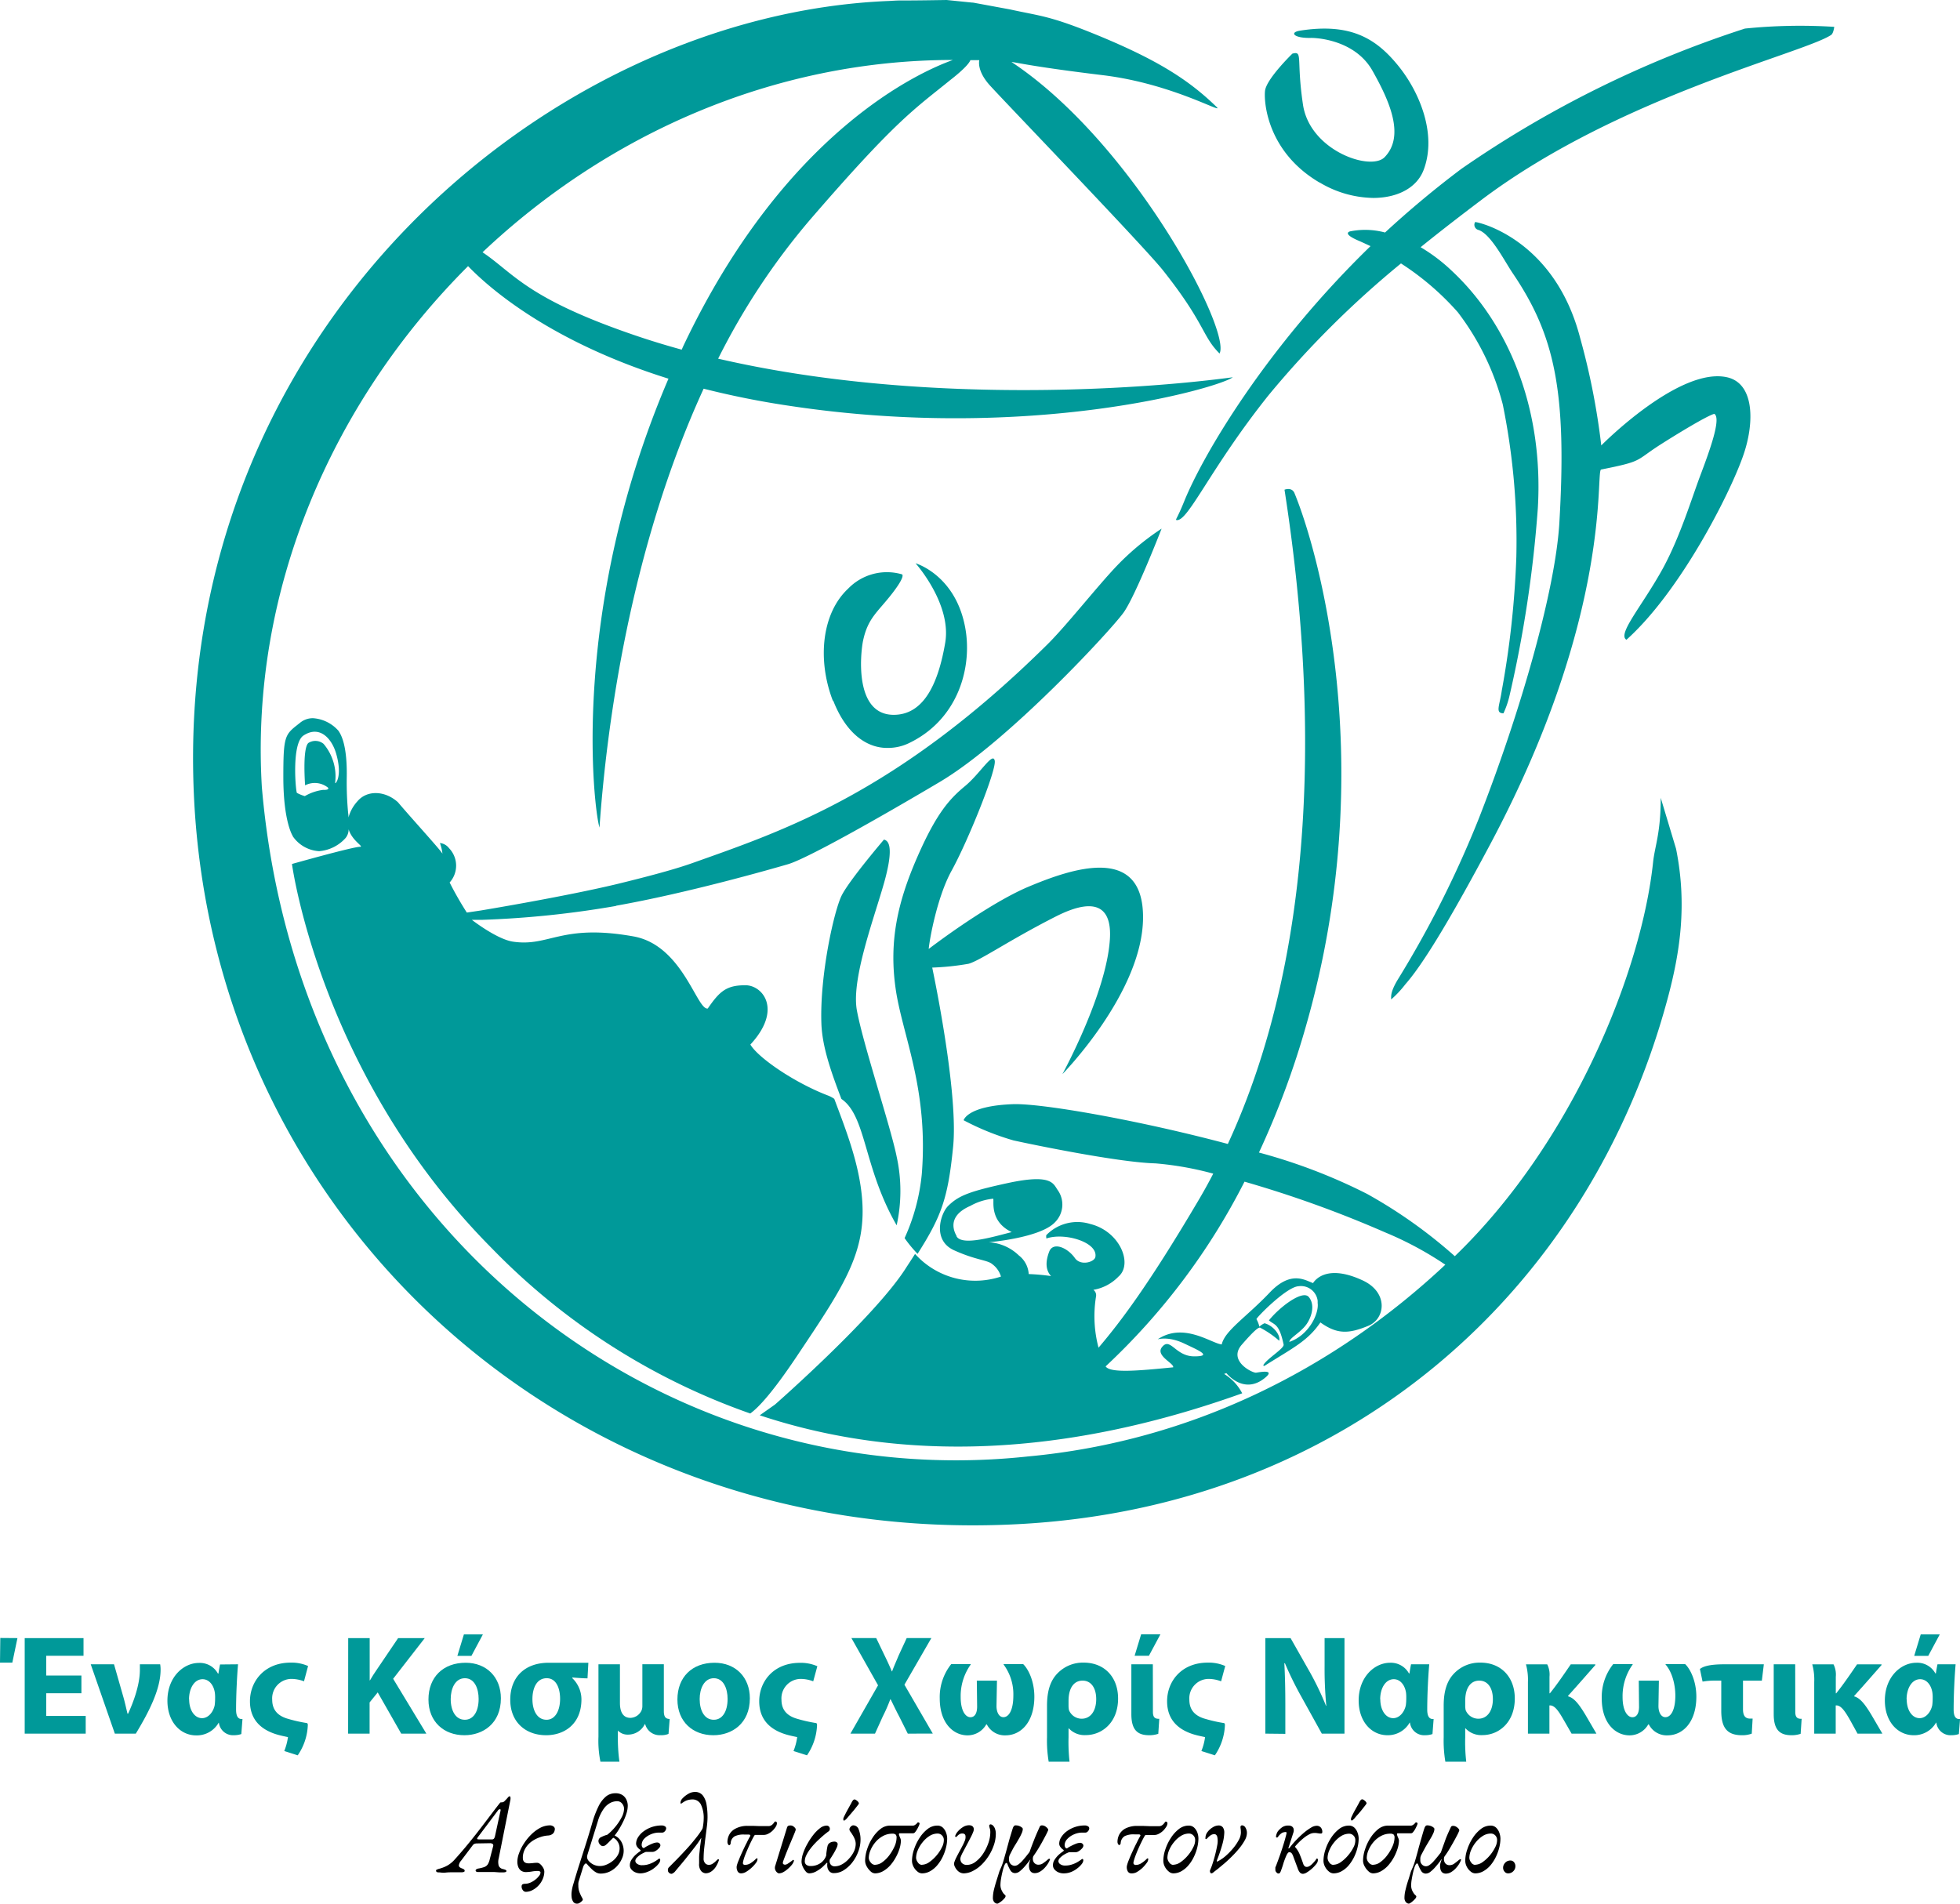 <svg xmlns="http://www.w3.org/2000/svg" viewBox="0 0 456.22 443.18"><defs><style>.cls-1{fill:#099;}</style></defs><title>drug-free-world-logo-color-stack_el</title><g id="OUTLINE"><path class="cls-1" d="M23.11,381.29,21.92,387H19.05l.07-5.74ZM38,394.13H29.81v5.28H39v4.12H24.8V381.29H38.49v4.12H29.81V390H38Z" transform="translate(-19.05 0.07)"/><path class="cls-1" d="M45.59,387.39l2.14,7.49c.4,1.36.66,2.65,1,4h.14c1.28-2.77,2.74-6.77,2.74-10.2,0-.46,0-.83,0-1.29h4.72a7.07,7.07,0,0,1,.1,1.26c0,4.58-2.77,9.93-5.77,14.88H45.78l-5.61-16.14Z" transform="translate(-19.05 0.07)"/><path class="cls-1" d="M74.46,387.39c-.23,2.54-.46,7.1-.46,10.53,0,1.82.63,2.28,1.49,2.21l-.27,3.5a5.41,5.41,0,0,1-1.75.27A3.32,3.32,0,0,1,70,401h-.06a5.85,5.85,0,0,1-5.22,2.94c-3.69,0-6.7-3.14-6.7-8.09,0-5.45,3.7-8.78,7.33-8.78a4.78,4.78,0,0,1,4.42,2.47h.13c.1-.75.24-1.48.37-2.11Zm-11.38,8.19c0,2.47,1.25,4.35,3,4.35,1.45,0,2.61-1.41,2.94-3a12.15,12.15,0,0,0,.1-1.62,8,8,0,0,0-.07-1.35c-.29-1.85-1.42-3.1-2.84-3.1-1.94,0-3.16,2.14-3.16,4.68Z" transform="translate(-19.05 0.07)"/><path class="cls-1" d="M89.81,391.35a8.46,8.46,0,0,0-2.87-.56,4.52,4.52,0,0,0-4.53,4.85c0,2.38,1.32,3.7,3.4,4.36a34.07,34.07,0,0,0,4.59,1.06c.2,0,.3.19.3.46a13.32,13.32,0,0,1-2.35,7.06l-3.13-1a14,14,0,0,0,.86-3.24c-.73-.16-1.62-.33-2.51-.59-3.4-1-6.34-3.17-6.34-7.76S80.57,387,86.7,387a9.51,9.51,0,0,1,4.06.79Z" transform="translate(-19.05 0.07)"/><path class="cls-1" d="M100.1,381.29h5v9.83h.07c.5-.86,1-1.65,1.55-2.44l5-7.39h6.2l-7.36,9.47,7.73,12.77h-5.85l-5.47-9.6-1.89,2.34v7.26h-5Z" transform="translate(-19.05 0.07)"/><path class="cls-1" d="M127.13,403.9c-4.72,0-8.35-3.11-8.35-8.32s3.43-8.55,8.65-8.55c4.91,0,8.21,3.4,8.21,8.28,0,5.88-4.19,8.59-8.48,8.59Zm.13-3.6c2,0,3.2-1.95,3.2-4.85,0-2.38-.92-4.82-3.2-4.82s-3.3,2.44-3.3,4.85c0,2.74,1.16,4.82,3.27,4.82Zm4.19-19.87-2.67,5h-3.27l1.52-5Z" transform="translate(-19.05 0.07)"/><path class="cls-1" d="M152.28,390.63a6.89,6.89,0,0,1,2.11,4.91c0,5.78-4,8.36-8.22,8.36-4.72,0-8.35-3-8.35-8.26s3.4-8.61,8.94-8.61H156l-.2,3.63c-.83,0-1.91-.07-3.53-.2Zm-6,9.67c1.92,0,3.14-2,3.14-4.89,0-2.37-.86-4.78-3.11-4.78-2.41,0-3.33,2.44-3.33,4.85,0,2.74,1.16,4.82,3.27,4.82Z" transform="translate(-19.05 0.07)"/><path class="cls-1" d="M169.14,401.32a4.36,4.36,0,0,1-4,2.44,3.08,3.08,0,0,1-2.27-.95v1.38a39.87,39.87,0,0,0,.36,5.88h-4.42a24.35,24.35,0,0,1-.46-5.84V387.39h5v9c0,2.18.79,3.47,2.44,3.47a2.94,2.94,0,0,0,2.61-1.78,2.87,2.87,0,0,0,.17-1.09v-9.61h5v10.89c0,1.39.43,1.82,1.36,1.85l-.27,3.47a4.23,4.23,0,0,1-1.81.3,3.48,3.48,0,0,1-3.63-2.58Z" transform="translate(-19.05 0.07)"/><path class="cls-1" d="M185.08,403.9c-4.72,0-8.35-3.11-8.35-8.32s3.43-8.55,8.64-8.55c4.92,0,8.22,3.4,8.22,8.28,0,5.88-4.19,8.59-8.48,8.59Zm.13-3.6c2,0,3.2-1.95,3.2-4.85,0-2.38-.93-4.82-3.2-4.82s-3.3,2.44-3.3,4.85c0,2.74,1.15,4.82,3.26,4.82Z" transform="translate(-19.05 0.07)"/><path class="cls-1" d="M208.34,391.35a8.37,8.37,0,0,0-2.87-.56,4.52,4.52,0,0,0-4.52,4.85c0,2.38,1.32,3.7,3.4,4.36a34.07,34.07,0,0,0,4.59,1.06c.19,0,.29.19.29.46a13.32,13.32,0,0,1-2.34,7.06l-3.14-1a13.48,13.48,0,0,0,.86-3.24c-.72-.16-1.62-.33-2.51-.59-3.4-1-6.33-3.17-6.33-7.76s3.33-8.94,9.47-8.94a9.51,9.51,0,0,1,4.06.79Z" transform="translate(-19.05 0.07)"/><path class="cls-1" d="M230.35,403.53l-2-4c-.83-1.56-1.35-2.71-2-4h-.07a38,38,0,0,1-1.75,4l-1.81,4H217l6.43-11.25-6.2-11H223l1.95,4.06c.66,1.35,1.16,2.44,1.68,3.69h.07c.53-1.42,1-2.41,1.52-3.69l1.88-4.06h5.74l-6.27,10.86,6.6,11.38Z" transform="translate(-19.05 0.07)"/><path class="cls-1" d="M251,397.1c0,1.45.59,2.6,1.61,2.6,1.29,0,2.31-1.71,2.31-5a11.57,11.57,0,0,0-2.27-7.26v-.1h4.55c1.22,1.15,2.61,4,2.61,7.59,0,5.77-3,9-6.73,9a4.67,4.67,0,0,1-4.33-2.55h-.13a5,5,0,0,1-4.36,2.55c-3.3,0-6.47-2.84-6.47-8.59a12.27,12.27,0,0,1,2.68-8H245v.1a12.66,12.66,0,0,0-2.34,7.55c0,3.27,1.15,4.72,2.27,4.72s1.59-1.12,1.56-2.6l-.07-5.91h4.69Z" transform="translate(-19.05 0.07)"/><path class="cls-1" d="M267.77,402.31v2.08a41.81,41.81,0,0,0,.23,5.68h-4.85a29.27,29.27,0,0,1-.39-5.71V397c0-4.69,1.51-6.77,3.07-8.09A8.19,8.19,0,0,1,271.3,387c4.82,0,8,3.37,8,8.35,0,5.68-3.83,8.52-7.49,8.52a5,5,0,0,1-4-1.59Zm0-5.25a5.19,5.19,0,0,0,.1,1,3.2,3.2,0,0,0,2.94,2c2.18,0,3.4-1.94,3.4-4.55s-1.19-4.32-3.17-4.32-3.27,1.65-3.27,4.72Z" transform="translate(-19.05 0.07)"/><path class="cls-1" d="M287.41,398.48c0,1.22.46,1.65,1.48,1.59l-.23,3.5a6.35,6.35,0,0,1-2.11.33c-2.61,0-4.16-1.09-4.16-4.92V387.39h5Zm1.75-18.08-2.68,5h-3.33l1.52-5Z" transform="translate(-19.05 0.07)"/><path class="cls-1" d="M303.28,391.35a8.37,8.37,0,0,0-2.87-.56,4.52,4.52,0,0,0-4.52,4.85c0,2.38,1.32,3.7,3.4,4.36a34.28,34.28,0,0,0,4.58,1.06c.2,0,.3.19.3.46a13.32,13.32,0,0,1-2.34,7.06l-3.14-1a13.48,13.48,0,0,0,.86-3.24c-.73-.16-1.62-.33-2.51-.59-3.4-1-6.33-3.17-6.33-7.76S294,387,300.18,387a9.51,9.51,0,0,1,4.06.79Z" transform="translate(-19.05 0.07)"/><path class="cls-1" d="M313.58,403.53V381.29h5.87l4.62,8.15a69.11,69.11,0,0,1,3.63,7.62h.07a90.73,90.73,0,0,1-.4-9.3v-6.47H332v22.24h-5.28L322,395a78.27,78.27,0,0,1-3.86-7.85H318c.16,3,.23,6.1.23,9.73v6.7Z" transform="translate(-19.05 0.07)"/><path class="cls-1" d="M351.73,387.39c-.24,2.54-.47,7.1-.47,10.53,0,1.82.63,2.28,1.49,2.21l-.27,3.5a5.36,5.36,0,0,1-1.75.27,3.32,3.32,0,0,1-3.49-2.94h-.07A5.84,5.84,0,0,1,342,403.9c-3.7,0-6.7-3.14-6.7-8.09,0-5.45,3.69-8.78,7.32-8.78A4.81,4.81,0,0,1,347,389.5h.13c.1-.75.23-1.48.36-2.11Zm-11.39,8.19c0,2.47,1.25,4.35,3,4.35,1.46,0,2.61-1.41,2.94-3a12.15,12.15,0,0,0,.1-1.62,9.3,9.3,0,0,0-.06-1.35c-.3-1.85-1.42-3.1-2.84-3.1-1.95,0-3.17,2.14-3.17,4.68Z" transform="translate(-19.05 0.07)"/><path class="cls-1" d="M360.1,402.31v2.08a40.08,40.08,0,0,0,.24,5.68h-4.86a29.27,29.27,0,0,1-.39-5.71V397c0-4.69,1.52-6.77,3.07-8.09a8.21,8.21,0,0,1,5.48-1.91c4.81,0,8,3.37,8,8.35,0,5.68-3.83,8.52-7.49,8.52a5,5,0,0,1-4-1.59Zm0-5.25a5.19,5.19,0,0,0,.1,1,3.2,3.2,0,0,0,2.94,2c2.18,0,3.4-1.94,3.4-4.55s-1.19-4.32-3.17-4.32-3.27,1.65-3.27,4.72Z" transform="translate(-19.05 0.07)"/><path class="cls-1" d="M384.06,394.85c1.52.4,2.71,2.15,4,4.26l2.58,4.42h-5.78L383,400.3c-1.12-1.95-2-3.27-3.07-3.34h-.23v6.57h-5v-12a13.6,13.6,0,0,0-.46-4.13h4.95a5.31,5.31,0,0,1,.53,2.87v3.87h.1c1.78-2.21,3.53-4.82,4.85-6.74h5.71v.17c-2,2.27-4.13,4.72-6.34,7.16Z" transform="translate(-19.05 0.07)"/><path class="cls-1" d="M405.08,397.1c0,1.45.6,2.6,1.62,2.6,1.29,0,2.31-1.71,2.31-5,0-2.68-.79-5.58-2.28-7.26v-.1h4.56c1.22,1.15,2.61,4,2.61,7.59,0,5.77-3,9-6.74,9a4.66,4.66,0,0,1-4.32-2.55h-.13a5,5,0,0,1-4.36,2.55c-3.3,0-6.47-2.84-6.47-8.59a12.27,12.27,0,0,1,2.68-8h4.52v.1a12.66,12.66,0,0,0-2.35,7.55c0,3.27,1.16,4.72,2.28,4.72s1.59-1.12,1.55-2.6l-.06-5.91h4.68Z" transform="translate(-19.05 0.07)"/><path class="cls-1" d="M426.8,403.53a6.26,6.26,0,0,1-2.31.37c-3.6,0-4.79-1.95-4.79-5.71v-7h-1.35a15.58,15.58,0,0,0-3,.23l-.62-2.94c.69-.53,2-1.09,5.67-1.09h9.21l-.46,3.8h-4.39v6.67c0,1.65.66,2.17,1.65,2.17H427Z" transform="translate(-19.05 0.07)"/><path class="cls-1" d="M436.93,398.48c0,1.22.46,1.65,1.48,1.59l-.23,3.5a6.35,6.35,0,0,1-2.11.33c-2.61,0-4.16-1.09-4.16-4.92V387.39h5Z" transform="translate(-19.05 0.07)"/><path class="cls-1" d="M450.62,394.85c1.52.4,2.71,2.15,4,4.26l2.58,4.42h-5.78l-1.78-3.23c-1.12-1.95-2-3.27-3.07-3.34h-.23v6.57h-5v-12a13.6,13.6,0,0,0-.46-4.13h4.95a5.31,5.31,0,0,1,.53,2.87v3.87h.1c1.78-2.21,3.53-4.82,4.85-6.74H457v.17c-2,2.27-4.13,4.72-6.34,7.16Z" transform="translate(-19.05 0.07)"/><path class="cls-1" d="M474.25,387.39c-.23,2.54-.46,7.1-.46,10.53,0,1.82.63,2.28,1.49,2.21l-.27,3.5a5.41,5.41,0,0,1-1.75.27,3.32,3.32,0,0,1-3.5-2.94h-.06a5.85,5.85,0,0,1-5.22,2.94c-3.69,0-6.7-3.14-6.7-8.09,0-5.45,3.7-8.78,7.33-8.78a4.78,4.78,0,0,1,4.42,2.47h.13c.1-.75.24-1.48.37-2.11Zm-11.38,8.19c0,2.47,1.25,4.35,3,4.35,1.45,0,2.61-1.41,2.94-3a12.15,12.15,0,0,0,.1-1.62,8,8,0,0,0-.07-1.35c-.29-1.85-1.42-3.1-2.84-3.1-1.94,0-3.16,2.14-3.16,4.68Zm7.69-15.15-2.68,5h-3.27l1.52-5Z" transform="translate(-19.05 0.07)"/><path d="M121.17,435.83a.93.93,0,0,1-.44-.08.39.39,0,0,1-.18-.26c0-.14,0-.24.22-.32a3.36,3.36,0,0,1,.66-.22,9.12,9.12,0,0,0,1.34-.5,5.89,5.89,0,0,0,1.13-.69,6.51,6.51,0,0,0,.94-.87q1.92-2.13,3.52-4.11c1.07-1.31,2.09-2.62,3.08-3.92s2-2.62,3-3.95c.21-.26.39-.5.55-.71l.39-.49c.1-.12.19-.18.26-.18a1.12,1.12,0,0,0,.74-.18c.13-.12.3-.3.51-.52s.41-.47.5-.56a.41.41,0,0,1,.28-.15c.08,0,.14.06.18.16a1.77,1.77,0,0,1,0,.68l-2.71,13.57a3.45,3.45,0,0,0,0,1.78,1.35,1.35,0,0,0,.95.74,3.37,3.37,0,0,1,.63.2.29.29,0,0,1,.21.27.26.26,0,0,1-.19.23,1.77,1.77,0,0,1-.62.08c-.23,0-.52,0-.87,0l-1.13-.08c-.4,0-.78,0-1.15,0H132l-.91,0h-.71c-.36,0-.57-.1-.62-.31a.34.34,0,0,1,.18-.33,1.32,1.32,0,0,1,.54-.19,7.4,7.4,0,0,0,1.34-.35,1.68,1.68,0,0,0,.76-.6,3.68,3.68,0,0,0,.45-1.13l.81-3.1q.1-.39-.15-.54a1,1,0,0,0-.61-.16l-2.91.05a1.94,1.94,0,0,0-.66.09,1.08,1.08,0,0,0-.46.38l-2.67,3.54a2.15,2.15,0,0,0-.51,1,.51.51,0,0,0,.18.52,1.8,1.8,0,0,0,.51.28,2.06,2.06,0,0,1,.47.23.41.41,0,0,1,.18.34.27.27,0,0,1-.21.26,1.54,1.54,0,0,1-.52.08l-.85,0c-.33,0-.73,0-1.18,0s-1.11,0-1.73.08S121.57,435.83,121.17,435.83Zm9.62-7.67,2.78,0A.64.64,0,0,0,134,428a1.38,1.38,0,0,0,.26-.57l1.24-5.7a1.31,1.31,0,0,0,.07-.45c0-.1-.06-.15-.14-.15a.6.6,0,0,0-.24.06.58.58,0,0,0-.26.26l-4.63,6.16a1,1,0,0,0-.2.41C130.1,428.11,130.32,428.16,130.79,428.16Z" transform="translate(-19.05 0.07)"/><path d="M146.6,427.25a6.72,6.72,0,0,0-1.92.42,7.4,7.4,0,0,0-1.92,1,5.36,5.36,0,0,0-1.45,1.62,4.2,4.2,0,0,0-.56,2.17c0,.85.46,1.27,1.38,1.27q.31,0,.93-.06a8.52,8.52,0,0,1,1-.07,1.19,1.19,0,0,1,.78.35,3.32,3.32,0,0,1,.65.83,1.9,1.9,0,0,1,.26.85,4.44,4.44,0,0,1-.38,1.77,5.07,5.07,0,0,1-1,1.52,5.19,5.19,0,0,1-1.4,1.05,3.33,3.33,0,0,1-1.52.39.84.84,0,0,1-.7-.39,1.36,1.36,0,0,1-.29-.81c0-.29.08-.48.25-.56a1.26,1.26,0,0,1,.51-.11,3.3,3.3,0,0,0,1.27-.27,5,5,0,0,0,1.18-.71,4.4,4.4,0,0,0,.86-.87,1.33,1.33,0,0,0,.33-.75.31.31,0,0,0-.2-.3,1.06,1.06,0,0,0-.45-.09,8,8,0,0,0-1.36.13,9.21,9.21,0,0,1-1.35.13,2,2,0,0,1-1.14-.31,1.92,1.92,0,0,1-.67-.86,3.48,3.48,0,0,1-.22-1.25,5.78,5.78,0,0,1,.41-2,10.71,10.71,0,0,1,1.13-2.24,12.06,12.06,0,0,1,1.7-2.09,8.91,8.91,0,0,1,2.09-1.55,5,5,0,0,1,2.32-.58,1.41,1.41,0,0,1,.75.26.73.73,0,0,1,.29.85,1.32,1.32,0,0,1-.47.87A1.86,1.86,0,0,1,146.6,427.25Z" transform="translate(-19.05 0.07)"/><path d="M153.36,443.11a1,1,0,0,1-.85-.39,2.41,2.41,0,0,1-.39-1,5.54,5.54,0,0,1,0-1.46,10,10,0,0,1,.36-1.63c.42-1.42.85-2.86,1.31-4.31l1.47-4.6q.78-2.43,1.62-5.32a22.66,22.66,0,0,1,1.45-3.88,7,7,0,0,1,1.74-2.33,3.41,3.41,0,0,1,2.21-.78,2.91,2.91,0,0,1,1.68.44,2.65,2.65,0,0,1,.92,1.11,3.37,3.37,0,0,1,.29,1.34,6.15,6.15,0,0,1-.31,1.83,13.41,13.41,0,0,1-.81,2c-.33.66-.67,1.26-1,1.8a12.28,12.28,0,0,1-.94,1.32,3.41,3.41,0,0,1,1.63,1.57,4.32,4.32,0,0,1,.1,3.75,6.09,6.09,0,0,1-1.09,1.72,5.76,5.76,0,0,1-1.72,1.32,4.83,4.83,0,0,1-2.22.5,2.11,2.11,0,0,1-1.14-.35,5.15,5.15,0,0,1-1-.8l-.72-.74c-.1-.13-.2-.23-.28-.33a.38.38,0,0,0-.24-.14c-.1,0-.22.09-.35.26a1.73,1.73,0,0,0-.27.49l-1,3.23a2.69,2.69,0,0,0-.14.61,3.86,3.86,0,0,0,0,.58,4.21,4.21,0,0,0,.26,1.52,9.71,9.71,0,0,0,.49,1.08c.07.12.14.24.2.37a.66.66,0,0,1,.09.26.62.62,0,0,1-.26.41,3.28,3.28,0,0,1-.56.42A1,1,0,0,1,153.36,443.11Zm5.41-8.76a3.88,3.88,0,0,0,1.39-.3,6.05,6.05,0,0,0,1.48-.86,4.7,4.7,0,0,0,1.17-1.31,3.15,3.15,0,0,0,.46-1.64,2.73,2.73,0,0,0-.49-1.6,2.15,2.15,0,0,0-1-.87l-.79.79c-.29.31-.57.57-.84.81a1.26,1.26,0,0,1-.76.35.82.82,0,0,1-.48-.18,1.37,1.37,0,0,1-.4-.46,1.06,1.06,0,0,1-.16-.56,1,1,0,0,1,.68-.92,6.65,6.65,0,0,1,1.38-.53,12.13,12.13,0,0,0,1.84-1.82,12.34,12.34,0,0,0,1.47-2.19,4.44,4.44,0,0,0,.59-2,1.93,1.93,0,0,0-.45-1.24,1.47,1.47,0,0,0-1.22-.56,3.68,3.68,0,0,0-1.44.35,4.38,4.38,0,0,0-1.57,1.34,9.58,9.58,0,0,0-1.41,2.94l-2.44,7.85a2.82,2.82,0,0,1-.07.31,1.75,1.75,0,0,0,0,.32,1.4,1.4,0,0,0,.38.8,3.34,3.34,0,0,0,1.07.83A3.41,3.41,0,0,0,158.77,434.35Z" transform="translate(-19.05 0.07)"/><path d="M168.13,436.06a3.06,3.06,0,0,1-1.2-.24,2.38,2.38,0,0,1-.92-.68,1.45,1.45,0,0,1-.35-1,2.28,2.28,0,0,1,.39-1.26,5.38,5.38,0,0,1,.91-1.1,7.82,7.82,0,0,1,.91-.74.88.88,0,0,0,.28-.24c.06-.08,0-.16-.08-.23a2.44,2.44,0,0,1-.65-.61,1.38,1.38,0,0,1-.31-.82,2.83,2.83,0,0,1,.47-1.5,4.89,4.89,0,0,1,1.29-1.37,7,7,0,0,1,4.2-1.36,1.34,1.34,0,0,1,.74.19.55.55,0,0,1,.3.46,1,1,0,0,1-.13.46,1.17,1.17,0,0,1-.34.39.67.67,0,0,1-.42.16l-.34,0-.44,0a4.77,4.77,0,0,0-1.92.41A4.63,4.63,0,0,0,169,428a2.14,2.14,0,0,0-.59,1.42,1,1,0,0,0,.14.52.43.43,0,0,0,.4.23,6.18,6.18,0,0,1,.91-.55,10.93,10.93,0,0,1,1.16-.53,3.05,3.05,0,0,1,.95-.22.82.82,0,0,1,.6.22.65.65,0,0,1,.2.43,1,1,0,0,1-.32.65,3.17,3.17,0,0,1-.74.63,1.47,1.47,0,0,1-.73.26H169.4a6.67,6.67,0,0,0-1.14.56,4.72,4.72,0,0,0-.95.76,1.17,1.17,0,0,0-.38.76.88.88,0,0,0,.42.69,1.81,1.81,0,0,0,1.17.33,4.82,4.82,0,0,0,1.56-.24,6.58,6.58,0,0,0,1.22-.53,9.62,9.62,0,0,0,.83-.53,1.56,1.56,0,0,1,.36-.24c.16,0,.24.13.24.37a1.53,1.53,0,0,1-.34.78,4.94,4.94,0,0,1-1,1,5.54,5.54,0,0,1-1.46.87A4.57,4.57,0,0,1,168.13,436.06Z" transform="translate(-19.05 0.07)"/><path d="M175.38,436.17a.92.92,0,0,1-.38-.09.88.88,0,0,1-.33-.28.63.63,0,0,1-.15-.41,2.23,2.23,0,0,1,0-.33,1,1,0,0,1,.31-.48l1.77-1.79c.68-.7,1.37-1.43,2.09-2.21s1.4-1.55,2-2.32a20.93,20.93,0,0,0,1.55-2.08l.3-.48a1.51,1.51,0,0,0,.11-.43,8.3,8.3,0,0,0,.13-.91,6.85,6.85,0,0,0,.06-.88,7.17,7.17,0,0,0-.67-3.5,2.18,2.18,0,0,0-2-1.13,4.39,4.39,0,0,0-.95.13,3.27,3.27,0,0,0-1.08.5,3,3,0,0,0-.35.23.44.44,0,0,1-.2.1c-.08,0-.13,0-.14-.06a1.49,1.49,0,0,1,0-.25,1.64,1.64,0,0,1,.5-.93,5.35,5.35,0,0,1,1.28-1,3,3,0,0,1,1.52-.46,2.25,2.25,0,0,1,1.91.84,4.83,4.83,0,0,1,.86,2.17,17.69,17.69,0,0,1,.22,2.92,18.54,18.54,0,0,1-.14,2c-.1.79-.2,1.63-.32,2.51s-.21,1.76-.31,2.61a23,23,0,0,0-.14,2.36,1.58,1.58,0,0,0,.38,1.21,1.18,1.18,0,0,0,.81.35,1.63,1.63,0,0,0,1-.33,5.15,5.15,0,0,0,.77-.65c.21-.21.34-.32.41-.32a.28.28,0,0,1,.18.06.12.12,0,0,1,0,.17,6.57,6.57,0,0,1-.82,1.68,3.69,3.69,0,0,1-1.05,1,2.29,2.29,0,0,1-1.2.35,1.51,1.51,0,0,1-1.09-.57,2.48,2.48,0,0,1-.44-1.69c0-.43,0-.89,0-1.38s.07-1,.12-1.49.1-1,.17-1.51.14-1,.2-1.42c0-.07,0-.11,0-.12s-.07,0-.1.09c-.2.33-.47.74-.82,1.23s-.76,1-1.21,1.58l-1.39,1.76q-.72.9-1.41,1.71l-1.23,1.47a1.4,1.4,0,0,1-.38.3A.9.9,0,0,1,175.38,436.17Z" transform="translate(-19.05 0.07)"/><path d="M191.55,436.06a.89.89,0,0,1-.84-.54,2,2,0,0,1-.17-1.2A8,8,0,0,1,191,433c.24-.62.53-1.29.86-2s.65-1.41,1-2.06a16.75,16.75,0,0,1,.78-1.49c.09-.14.09-.25,0-.32a.39.39,0,0,0-.24-.1l-1,0a4.71,4.71,0,0,0-2.32.39,1.93,1.93,0,0,0-.95,1.62.82.82,0,0,1-.12.32.27.27,0,0,1-.25.14c-.08,0-.17-.08-.26-.24a1.2,1.2,0,0,1-.13-.51,3.74,3.74,0,0,1,.44-1.73,3.44,3.44,0,0,1,1.49-1.4A5.85,5.85,0,0,1,193,425l1.32,0,1.58.06,1.08,0,1,0a1.29,1.29,0,0,0,.76-.29,2.14,2.14,0,0,0,.46-.49c.13-.19.22-.29.27-.29a.37.37,0,0,1,.42.42,1.61,1.61,0,0,1-.27.79,5.16,5.16,0,0,1-.72.9,3.93,3.93,0,0,1-1,.72,2.26,2.26,0,0,1-1.12.29h-.54l-.78,0h-.6c-.1,0-.21.1-.31.29-.21.36-.44.8-.69,1.31s-.5,1.06-.75,1.63-.48,1.11-.67,1.62a10.43,10.43,0,0,0-.41,1.32c-.07.31-.06.52,0,.63a.58.58,0,0,0,.47.17,2.43,2.43,0,0,0,1.26-.39,7.4,7.4,0,0,0,1.36-1.12l.05,0,.06,0c.1,0,.15.05.15.13a1.73,1.73,0,0,1-.43,1,7.26,7.26,0,0,1-1.05,1.13,7.43,7.43,0,0,1-1.29.94A2.39,2.39,0,0,1,191.55,436.06Z" transform="translate(-19.05 0.07)"/><path d="M200.37,436.06a.61.61,0,0,1-.33-.13,1.23,1.23,0,0,1-.36-.36,1.42,1.42,0,0,1-.24-.56,1.5,1.5,0,0,1,.07-.74l2.73-8.87a.74.74,0,0,1,.26-.39,1.29,1.29,0,0,1,.6-.1,1.06,1.06,0,0,1,.57.18,1.94,1.94,0,0,1,.47.43.57.57,0,0,1,.1.51c-.07.21-.2.54-.39,1l-.65,1.55c-.24.57-.49,1.15-.73,1.75s-.46,1.15-.66,1.67-.35.92-.46,1.23-.09.55,0,.65a.68.68,0,0,0,.44.16,1.34,1.34,0,0,0,.65-.25c.26-.17.5-.33.7-.48l.36-.27a.69.69,0,0,1,.16-.12c.19,0,.24.14.13.41a2.54,2.54,0,0,1-.48.8,7.36,7.36,0,0,1-.88.89,6,6,0,0,1-1.05.75A2.28,2.28,0,0,1,200.37,436.06Z" transform="translate(-19.05 0.07)"/><path d="M207.39,436.06a1.11,1.11,0,0,1-.8-.46,4.54,4.54,0,0,1-.69-1.11,2.84,2.84,0,0,1-.28-1.16,6.27,6.27,0,0,1,.36-1.92,12.62,12.62,0,0,1,1-2.22,15.59,15.59,0,0,1,1.39-2.1,8.83,8.83,0,0,1,1.56-1.56,2.61,2.61,0,0,1,1.52-.59.79.79,0,0,1,.38.09.67.67,0,0,1,.27.26.72.72,0,0,1,.11.4,1,1,0,0,1-.07.34,1,1,0,0,1-.38.36c-.46.35-.95.74-1.45,1.19s-1,.9-1.46,1.39a14.14,14.14,0,0,0-1.26,1.48,8.26,8.26,0,0,0-.88,1.45,3.12,3.12,0,0,0-.33,1.3,1,1,0,0,0,.35.86,1.57,1.57,0,0,0,1,.29,3.94,3.94,0,0,0,2.33-.7,3.4,3.4,0,0,0,1.31-1.77c0-.45.08-.87.13-1.25s.12-.71.19-1a1.23,1.23,0,0,1,.33-.54,1.55,1.55,0,0,1,.58-.32,2.28,2.28,0,0,1,.7-.1.81.81,0,0,1,.52.17.5.5,0,0,1,.21.4,2.51,2.51,0,0,1-.3,1,13.59,13.59,0,0,1-.72,1.33c-.28.46-.54.88-.8,1.26a1.33,1.33,0,0,0,.14,1.09,1.13,1.13,0,0,0,1,.5,3.49,3.49,0,0,0,1.7-.47,5.92,5.92,0,0,0,1.56-1.25A6.74,6.74,0,0,0,217.8,431a4.27,4.27,0,0,0,.43-1.79,2.86,2.86,0,0,0-.24-1.15,5.43,5.43,0,0,0-.52-1,7.2,7.2,0,0,0-.48-.71,1,1,0,0,1-.22-.49.79.79,0,0,1,.16-.5,1.09,1.09,0,0,1,.36-.35.66.66,0,0,1,.34-.13,1.36,1.36,0,0,1,1.31,1,6.3,6.3,0,0,1,.41,2.38,7.73,7.73,0,0,1-.5,2.67,9.54,9.54,0,0,1-1.36,2.51,7.67,7.67,0,0,1-2,1.86,4.17,4.17,0,0,1-2.31.7,1.33,1.33,0,0,1-1.09-.43,1.87,1.87,0,0,1-.46-1,2.8,2.8,0,0,1,0-.84c0-.07,0-.11-.05-.12s-.11,0-.18.09l-.79.78a7.18,7.18,0,0,1-1.37,1A3.62,3.62,0,0,1,207.39,436.06Zm8.16-12.29c-.14,0-.2-.07-.2-.21s0-.24,0-.31a7.5,7.5,0,0,1,.36-.78c.16-.33.35-.69.55-1.07l.6-1.08c.19-.34.34-.61.44-.82a2.52,2.52,0,0,1,.3-.45.49.49,0,0,1,.35-.2.75.75,0,0,1,.38.16,2,2,0,0,1,.44.37.7.7,0,0,1,.2.43,2.28,2.28,0,0,1-.34.5l-.83,1.05-1,1.17-.73.85-.29.26A.52.52,0,0,1,215.55,423.77Z" transform="translate(-19.05 0.07)"/><path d="M222.7,436.06a1.6,1.6,0,0,1-1-.46,4.42,4.42,0,0,1-.91-1.16,2.75,2.75,0,0,1-.37-1.31,8.71,8.71,0,0,1,.45-2.64,11.12,11.12,0,0,1,1.26-2.68,8.1,8.1,0,0,1,1.85-2.07,3.61,3.61,0,0,1,2.23-.8h1.11l1.48,0,1.54,0h1.23a.75.75,0,0,0,.4-.12l.33-.22.26-.28c.07-.09.12-.13.15-.13a.48.48,0,0,1,.26.07.23.23,0,0,1,.13.19,1.68,1.68,0,0,1-.15.49q-.16.36-.39.78a5.61,5.61,0,0,1-.48.72.69.69,0,0,1-.46.29H231l-1,0-1,0h-.51q-.25,0-.18.36a4.34,4.34,0,0,0,.25.66,2,2,0,0,1,.19.67,6.65,6.65,0,0,1-.27,1.71,10.15,10.15,0,0,1-.81,2,10.57,10.57,0,0,1-1.27,1.91,6.62,6.62,0,0,1-1.67,1.43A3.88,3.88,0,0,1,222.7,436.06Zm.08-2a2.93,2.93,0,0,0,1.68-.63,7.44,7.44,0,0,0,1.61-1.61,11.1,11.1,0,0,0,1.21-2.06,5.14,5.14,0,0,0,.46-2,1,1,0,0,0-.22-.74,1.14,1.14,0,0,0-.76-.2,4.5,4.5,0,0,0-2.24.58,6,6,0,0,0-1.74,1.45,6.93,6.93,0,0,0-1.12,1.86,4.81,4.81,0,0,0-.39,1.76,1.81,1.81,0,0,0,.48,1.09A1.34,1.34,0,0,0,222.78,434.09Z" transform="translate(-19.05 0.07)"/><path d="M233.65,436.06a1.67,1.67,0,0,1-1.07-.44,3.47,3.47,0,0,1-.9-1.12,3,3,0,0,1-.35-1.37,8.47,8.47,0,0,1,.47-2.64,11.22,11.22,0,0,1,1.29-2.68,8.16,8.16,0,0,1,1.87-2.07,3.66,3.66,0,0,1,2.25-.8,1.84,1.84,0,0,1,1.29.46,3,3,0,0,1,.76,1.19,3.94,3.94,0,0,1,.26,1.41,8.43,8.43,0,0,1-.26,2,11.12,11.12,0,0,1-.76,2.16,9.4,9.4,0,0,1-1.23,1.94,6,6,0,0,1-1.62,1.4A3.86,3.86,0,0,1,233.65,436.06Zm0-2a3.13,3.13,0,0,0,1.7-.61,8.7,8.7,0,0,0,1.69-1.55,8.86,8.86,0,0,0,1.27-1.94,3.5,3.5,0,0,0,.43-1.75,1.46,1.46,0,0,0-.44-1,1.4,1.4,0,0,0-1-.42,3.51,3.51,0,0,0-1.91.58,6.38,6.38,0,0,0-1.61,1.47,7.27,7.27,0,0,0-1.11,1.85,4.77,4.77,0,0,0-.39,1.75,1.92,1.92,0,0,0,.43,1.09A1.19,1.19,0,0,0,233.65,434.09Z" transform="translate(-19.05 0.07)"/><path d="M243.42,436.06a2,2,0,0,1-1.29-.46,3,3,0,0,1-.81-1.06,1.45,1.45,0,0,1-.16-1,7.59,7.59,0,0,1,.48-1.16q.33-.66.72-1.38c.26-.47.5-.93.72-1.36a10.15,10.15,0,0,0,.5-1.07,2.24,2.24,0,0,0,.19-1.3c-.07-.33-.32-.49-.74-.49a1.23,1.23,0,0,0-.69.19,2.23,2.23,0,0,0-.48.41c-.12.13-.22.2-.28.2s-.15,0-.17-.06a.31.31,0,0,1,0-.25,3,3,0,0,1,.62-1,5.23,5.23,0,0,1,1.19-1,2.63,2.63,0,0,1,1.34-.41,1.36,1.36,0,0,1,.79.19.84.84,0,0,1,.34.52,1.49,1.49,0,0,1-.07.74,11.92,11.92,0,0,1-.61,1.34c-.29.56-.59,1.15-.92,1.77l-.9,1.69a7.87,7.87,0,0,0-.51,1.1,1.46,1.46,0,0,0,.18,1.34,1.52,1.52,0,0,0,1.28.54,3.36,3.36,0,0,0,2-.73,7.6,7.6,0,0,0,1.75-1.89,11.14,11.14,0,0,0,1.22-2.47,7.63,7.63,0,0,0,.45-2.48,2.87,2.87,0,0,0-.1-.85,4.54,4.54,0,0,1-.16-.66.33.33,0,0,1,.09-.25.37.37,0,0,1,.2-.11.87.87,0,0,1,.57.26,1.94,1.94,0,0,1,.48.75,3.35,3.35,0,0,1,.2,1.22,8,8,0,0,1-.42,2.5,11.89,11.89,0,0,1-1.14,2.46,11.65,11.65,0,0,1-1.67,2.12,8,8,0,0,1-2,1.48A4.86,4.86,0,0,1,243.42,436.06Z" transform="translate(-19.05 0.07)"/><path d="M251.2,443.11a.89.89,0,0,1-.51-.17,1.07,1.07,0,0,1-.39-.47,1.52,1.52,0,0,1-.14-.69,8.43,8.43,0,0,1,.24-1.89c.17-.7.37-1.41.6-2.14s.45-1.41.64-2.05c.08-.22.23-.58.44-1.05a11.2,11.2,0,0,0,.49-1.34c.06-.18.15-.5.29-1s.29-1,.47-1.67.35-1.3.54-2,.37-1.28.54-1.84.3-1,.4-1.29a1.36,1.36,0,0,1,.25-.45.47.47,0,0,1,.4-.17,2.21,2.21,0,0,1,.82.14,2.07,2.07,0,0,1,.61.34c.16.13.23.24.23.35a2.39,2.39,0,0,1-.22.92,10.5,10.5,0,0,1-.63,1.26c-.28.49-.6,1.05-1,1.68s-.75,1.36-1.17,2.17a2.12,2.12,0,0,0-.18.65,5.17,5.17,0,0,0,0,.52,1.35,1.35,0,0,0,1.35,1.38,1.54,1.54,0,0,0,.78-.29,6,6,0,0,0,1.08-1c.42-.48.95-1.12,1.57-1.94.35-1,.7-1.9,1.05-2.8s.8-1.93,1.32-3.07a.48.48,0,0,1,.24-.26.79.79,0,0,1,.3-.05,1.4,1.4,0,0,1,.69.2,2.27,2.27,0,0,1,.57.48c.15.19.2.34.15.46a11.92,11.92,0,0,1-.54,1.14c-.27.52-.58,1.1-.93,1.73s-.71,1.24-1.07,1.81-.66,1-.92,1.38a1.64,1.64,0,0,0,.09,1.34,1.26,1.26,0,0,0,1.21.61,1.78,1.78,0,0,0,1-.35q.51-.36.9-.69c.26-.23.42-.34.49-.34a.24.24,0,0,1,.18.07.12.12,0,0,1,0,.16,5.74,5.74,0,0,1-1,1.64,4.79,4.79,0,0,1-1.24,1.09,2.42,2.42,0,0,1-1.24.39,1.35,1.35,0,0,1-.84-.24,1.45,1.45,0,0,1-.44-.69,2.88,2.88,0,0,1-.1-1,2.94,2.94,0,0,1,.14-.72c.08-.25.16-.48.25-.71H259l-.51.69c-.27.35-.58.74-.94,1.14a7.88,7.88,0,0,1-1.1,1.07,1.78,1.78,0,0,1-1.07.45,1.23,1.23,0,0,1-1.13-.62,9.22,9.22,0,0,1-.64-1.3.86.86,0,0,0-.07-.21,1.26,1.26,0,0,0-.11-.17.19.19,0,0,0-.15-.06c-.09,0-.19.09-.3.28a2.76,2.76,0,0,0-.3.71,10.13,10.13,0,0,0-.31,1.14c-.13.52-.23,1.05-.32,1.59a9.41,9.41,0,0,0-.13,1.3,2.86,2.86,0,0,0,.23,1.24,4.61,4.61,0,0,0,.42.76,3,3,0,0,0,.38.4.42.42,0,0,1,.17.27.88.88,0,0,1-.23.5,6,6,0,0,1-.56.57,4.16,4.16,0,0,1-.64.47A1.09,1.09,0,0,1,251.2,443.11Z" transform="translate(-19.05 0.07)"/><path d="M266.61,436.06a3,3,0,0,1-1.19-.24,2.5,2.5,0,0,1-.93-.68,1.5,1.5,0,0,1-.35-1,2.28,2.28,0,0,1,.39-1.26,5.73,5.73,0,0,1,.91-1.1,8.77,8.77,0,0,1,.91-.74.94.94,0,0,0,.29-.24c.05-.08,0-.16-.08-.23a2.44,2.44,0,0,1-.65-.61,1.31,1.31,0,0,1-.31-.82,2.83,2.83,0,0,1,.47-1.5,5,5,0,0,1,1.28-1.37,7,7,0,0,1,4.2-1.36,1.29,1.29,0,0,1,.74.19.55.55,0,0,1,.3.46.89.89,0,0,1-.13.46,1.14,1.14,0,0,1-.33.39.67.67,0,0,1-.42.16l-.34,0-.44,0A4.77,4.77,0,0,0,269,427a4.53,4.53,0,0,0-1.54,1.08,2.11,2.11,0,0,0-.6,1.42,1,1,0,0,0,.15.52.43.43,0,0,0,.4.23,6.18,6.18,0,0,1,.91-.55,10.93,10.93,0,0,1,1.16-.53,3,3,0,0,1,.95-.22.78.78,0,0,1,.59.22.66.66,0,0,1,.21.43,1.06,1.06,0,0,1-.32.65,3.39,3.39,0,0,1-.74.63,1.47,1.47,0,0,1-.73.26h-1.56a6.75,6.75,0,0,0-1.15.56,5,5,0,0,0-.95.76,1.15,1.15,0,0,0-.37.76.89.89,0,0,0,.41.69,1.85,1.85,0,0,0,1.17.33,4.73,4.73,0,0,0,1.56-.24,6.4,6.4,0,0,0,1.23-.53c.34-.2.62-.38.83-.53a1.56,1.56,0,0,1,.36-.24c.16,0,.24.13.24.37a1.63,1.63,0,0,1-.34.78,5.23,5.23,0,0,1-1,1,5.71,5.71,0,0,1-1.46.87A4.62,4.62,0,0,1,266.61,436.06Z" transform="translate(-19.05 0.07)"/><path d="M282.37,436.06a.91.91,0,0,1-.85-.54,2,2,0,0,1-.17-1.2,8.27,8.27,0,0,1,.45-1.36c.24-.62.53-1.29.86-2s.65-1.41,1-2.06a16.75,16.75,0,0,1,.78-1.49c.08-.14.09-.25,0-.32a.42.42,0,0,0-.25-.1l-1,0a4.75,4.75,0,0,0-2.33.39,2,2,0,0,0-.95,1.62.68.68,0,0,1-.11.32.28.28,0,0,1-.25.14c-.09,0-.17-.08-.26-.24a1.07,1.07,0,0,1-.13-.51,3.74,3.74,0,0,1,.44-1.73,3.47,3.47,0,0,1,1.48-1.4,5.89,5.89,0,0,1,2.81-.56l1.31,0,1.59.06,1.08,0,1,0a1.32,1.32,0,0,0,.77-.29,2.39,2.39,0,0,0,.46-.49c.13-.19.22-.29.27-.29a.46.46,0,0,1,.31.1.44.44,0,0,1,.11.32,1.64,1.64,0,0,1-.28.79,5.08,5.08,0,0,1-.71.9,4.32,4.32,0,0,1-1,.72,2.28,2.28,0,0,1-1.12.29h-.54l-.78,0h-.6c-.11,0-.21.1-.31.29-.21.36-.44.8-.69,1.31s-.51,1.06-.76,1.63-.47,1.11-.66,1.62a12.74,12.74,0,0,0-.42,1.32q-.11.47.06.63a.57.57,0,0,0,.46.17,2.38,2.38,0,0,0,1.26-.39,7.43,7.43,0,0,0,1.37-1.12s0,0,.05,0l.05,0c.11,0,.16.05.16.13a1.73,1.73,0,0,1-.43,1,8.38,8.38,0,0,1-1,1.13,7.82,7.82,0,0,1-1.29.94A2.39,2.39,0,0,1,282.37,436.06Z" transform="translate(-19.05 0.07)"/><path d="M292.15,436.06a1.67,1.67,0,0,1-1.07-.44,3.47,3.47,0,0,1-.9-1.12,3,3,0,0,1-.35-1.37,8.47,8.47,0,0,1,.47-2.64,11.22,11.22,0,0,1,1.29-2.68,8.16,8.16,0,0,1,1.87-2.07,3.66,3.66,0,0,1,2.25-.8,1.8,1.8,0,0,1,1.28.46,3,3,0,0,1,.77,1.19A4.17,4.17,0,0,1,298,428a9,9,0,0,1-.26,2,10.54,10.54,0,0,1-.77,2.16,9,9,0,0,1-1.22,1.94,6,6,0,0,1-1.62,1.4A3.86,3.86,0,0,1,292.15,436.06Zm0-2a3.13,3.13,0,0,0,1.7-.61,8.7,8.7,0,0,0,1.69-1.55,8.86,8.86,0,0,0,1.27-1.94,3.5,3.5,0,0,0,.43-1.75,1.46,1.46,0,0,0-.44-1,1.4,1.4,0,0,0-1-.42,3.51,3.51,0,0,0-1.91.58,6.38,6.38,0,0,0-1.61,1.47,7.27,7.27,0,0,0-1.11,1.85,4.77,4.77,0,0,0-.39,1.75,1.92,1.92,0,0,0,.43,1.09A1.19,1.19,0,0,0,292.15,434.09Z" transform="translate(-19.05 0.07)"/><path d="M301,436.06a.24.24,0,0,1-.17-.1.71.71,0,0,1-.13-.26.66.66,0,0,1,0-.34s.1-.24.25-.61.29-.78.43-1.23a31.73,31.73,0,0,0,1-4,4.75,4.75,0,0,0,0-2c-.13-.39-.36-.59-.69-.59a1.49,1.49,0,0,0-.87.29,3.87,3.87,0,0,0-.66.57c-.18.19-.3.29-.37.29s-.14,0-.15-.07a.62.62,0,0,1,0-.24,2.24,2.24,0,0,1,.5-1.36,4.11,4.11,0,0,1,1.2-1.07,2.62,2.62,0,0,1,1.34-.43,1.22,1.22,0,0,1,1,.43,2.06,2.06,0,0,1,.34,1.28,11.21,11.21,0,0,1-.43,2.62,36.54,36.54,0,0,1-1.26,3.73l-.06.22c0,.07,0,.11.08.11a.25.25,0,0,0,.16-.05l.34-.18a8.88,8.88,0,0,0,1.58-1.14,15.83,15.83,0,0,0,1.65-1.71,11,11,0,0,0,1.3-1.91,3.73,3.73,0,0,0,.51-1.71,7.1,7.1,0,0,0-.05-.88,2.87,2.87,0,0,1-.05-.45.39.39,0,0,1,.1-.27.36.36,0,0,1,.29-.12,1,1,0,0,1,.78.55,2.35,2.35,0,0,1,.33,1.24,3.53,3.53,0,0,1-.49,1.67,12.14,12.14,0,0,1-1.27,1.87,22.88,22.88,0,0,1-1.71,1.88c-.61.62-1.22,1.18-1.8,1.68l-1.54,1.28c-.43.33-.75.57-.95.74A.88.88,0,0,1,301,436.06Z" transform="translate(-19.05 0.07)"/><path d="M316.58,436.09a.44.44,0,0,1-.28-.13,1.38,1.38,0,0,1-.28-.31.71.71,0,0,1-.11-.34v-.38a.74.74,0,0,1,0-.22c0-.08.1-.24.18-.47.3-.78.58-1.55.85-2.31s.52-1.51.75-2.24.44-1.43.61-2.1a7.77,7.77,0,0,0,.21-.86c0-.19,0-.29-.21-.29a2,2,0,0,0-.82.19,3.23,3.23,0,0,0-1,1,.28.28,0,0,1-.26.08.19.19,0,0,1-.16-.21,1.87,1.87,0,0,1,.07-.4,2.51,2.51,0,0,1,.18-.5,1.89,1.89,0,0,1,.22-.37,4.81,4.81,0,0,1,1-.93,2.47,2.47,0,0,1,1.43-.37,1.46,1.46,0,0,1,.78.19,1,1,0,0,1,.42.59,1.63,1.63,0,0,1-.08.93L319,430c-.07.2-.06.28,0,.26a.34.34,0,0,0,.22-.15,20.43,20.43,0,0,1,1.58-1.85c.58-.6,1.16-1.15,1.75-1.65a12.35,12.35,0,0,1,1.64-1.18,2.55,2.55,0,0,1,1.22-.44,1.25,1.25,0,0,1,1.16.5,1.58,1.58,0,0,1,.27.9c0,.26-.09.39-.28.39a1.61,1.61,0,0,1-.34,0c-.14,0-.29-.05-.44-.06l-.42-.06-.42,0a2.52,2.52,0,0,0-1.18.34,7.67,7.67,0,0,0-1.26.84,14.31,14.31,0,0,0-1.12,1q-.49.5-.75.81a.38.38,0,0,0-.12.17.12.12,0,0,0,0,.11,6.17,6.17,0,0,1,1.13,1.86c.29.72.55,1.44.79,2.15a1.23,1.23,0,0,0,.3.44.67.67,0,0,0,.46.18,1.28,1.28,0,0,0,.66-.19,3.49,3.49,0,0,0,.68-.55c.23-.23.46-.49.69-.77a3.84,3.84,0,0,0,.22-.32.19.19,0,0,1,.17-.12.19.19,0,0,1,.14.08.5.5,0,0,1,.06.29,1.62,1.62,0,0,1-.41.95,8.8,8.8,0,0,1-1,1.05,8.44,8.44,0,0,1-1.16.86,2,2,0,0,1-.88.33,1,1,0,0,1-.71-.28,2.76,2.76,0,0,1-.54-1l-1-2.68a2.88,2.88,0,0,0-.43-.86.73.73,0,0,0-.56-.21.43.43,0,0,0-.31.2,2.48,2.48,0,0,0-.26.4,17.78,17.78,0,0,0-.77,2c-.16.56-.34,1.09-.53,1.61a2.38,2.38,0,0,1-.3.62A.44.44,0,0,1,316.58,436.09Z" transform="translate(-19.05 0.07)"/><path d="M329.43,436.06a1.69,1.69,0,0,1-1.07-.44,3.32,3.32,0,0,1-.89-1.12,2.89,2.89,0,0,1-.36-1.37,8.47,8.47,0,0,1,.47-2.64,11.22,11.22,0,0,1,1.29-2.68,8.35,8.35,0,0,1,1.87-2.07,3.66,3.66,0,0,1,2.25-.8,1.84,1.84,0,0,1,1.29.46,2.94,2.94,0,0,1,.76,1.19,3.94,3.94,0,0,1,.26,1.41,8.43,8.43,0,0,1-.26,2,10.5,10.5,0,0,1-.76,2.16,9.8,9.8,0,0,1-1.22,1.94,6,6,0,0,1-1.63,1.4A3.84,3.84,0,0,1,329.43,436.06Zm0-2a3.1,3.1,0,0,0,1.7-.61,8.7,8.7,0,0,0,1.69-1.55A9.29,9.29,0,0,0,334.1,430a3.48,3.48,0,0,0,.42-1.75,1.42,1.42,0,0,0-.44-1,1.39,1.39,0,0,0-1-.42,3.53,3.53,0,0,0-1.91.58,6.55,6.55,0,0,0-1.61,1.47,7.27,7.27,0,0,0-1.11,1.85,4.77,4.77,0,0,0-.39,1.75,1.92,1.92,0,0,0,.43,1.09A1.2,1.2,0,0,0,329.43,434.09Zm4.29-10.32c-.14,0-.21-.07-.2-.21a1.68,1.68,0,0,1,0-.31c.07-.19.19-.45.35-.78s.35-.69.56-1.07l.6-1.08c.19-.34.34-.61.44-.82a2.52,2.52,0,0,1,.3-.45.48.48,0,0,1,.35-.2.78.78,0,0,1,.38.16,2.22,2.22,0,0,1,.44.37.7.7,0,0,1,.2.43,2.82,2.82,0,0,1-.34.5l-.83,1.05c-.33.41-.65.8-1,1.17s-.55.66-.72.85l-.29.26A.52.52,0,0,1,333.72,423.77Z" transform="translate(-19.05 0.07)"/><path d="M338.61,436.06a1.6,1.6,0,0,1-1-.46,4.22,4.22,0,0,1-.91-1.16,2.77,2.77,0,0,1-.38-1.31,8.44,8.44,0,0,1,.46-2.64,11.12,11.12,0,0,1,1.26-2.68,8.26,8.26,0,0,1,1.84-2.07,3.64,3.64,0,0,1,2.24-.8h1.11l1.48,0,1.53,0h1.24a.75.75,0,0,0,.4-.12,2.49,2.49,0,0,0,.32-.22,3.36,3.36,0,0,0,.27-.28c.06-.09.12-.13.15-.13a.51.51,0,0,1,.26.07.23.23,0,0,1,.13.19,1.51,1.51,0,0,1-.16.49c-.1.24-.23.5-.38.78a4.74,4.74,0,0,1-.49.72.65.65,0,0,1-.45.29h-.6l-1,0-1,0h-.51q-.25,0-.18.36a4,4,0,0,0,.24.66,2.06,2.06,0,0,1,.2.67,6.65,6.65,0,0,1-.27,1.71,11.51,11.51,0,0,1-.81,2,11.12,11.12,0,0,1-1.27,1.91,6.62,6.62,0,0,1-1.67,1.43A3.91,3.91,0,0,1,338.61,436.06Zm.08-2a2.88,2.88,0,0,0,1.67-.63,7.22,7.22,0,0,0,1.61-1.61,10.09,10.09,0,0,0,1.21-2.06,5.17,5.17,0,0,0,.47-2,1,1,0,0,0-.22-.74,1.17,1.17,0,0,0-.77-.2,4.47,4.47,0,0,0-2.23.58,6,6,0,0,0-1.74,1.45,6.93,6.93,0,0,0-1.12,1.86,4.81,4.81,0,0,0-.39,1.76,1.7,1.7,0,0,0,.48,1.09A1.32,1.32,0,0,0,338.69,434.09Z" transform="translate(-19.05 0.07)"/><path d="M347,443.11a.88.88,0,0,1-.5-.17,1.07,1.07,0,0,1-.39-.47,1.52,1.52,0,0,1-.15-.69,7.93,7.93,0,0,1,.25-1.89c.16-.7.36-1.41.6-2.14s.44-1.41.63-2.05c.09-.22.24-.58.45-1.05a13.26,13.26,0,0,0,.49-1.34c.05-.18.15-.5.29-1s.29-1,.46-1.67.36-1.3.55-2l.53-1.84c.17-.57.3-1,.41-1.29a1.57,1.57,0,0,1,.24-.45.49.49,0,0,1,.41-.17,2.25,2.25,0,0,1,.82.14,2.07,2.07,0,0,1,.61.34c.15.13.23.24.23.35a2.39,2.39,0,0,1-.22.92A10.74,10.74,0,0,1,352,428l-1,1.68c-.36.63-.75,1.36-1.17,2.17a2.12,2.12,0,0,0-.18.65c0,.21,0,.38,0,.52a1.32,1.32,0,0,0,.41,1,1.29,1.29,0,0,0,.94.39,1.48,1.48,0,0,0,.78-.29,5.41,5.41,0,0,0,1.08-1c.43-.48.95-1.12,1.58-1.94.34-1,.69-1.9,1-2.8s.79-1.93,1.31-3.07a.46.46,0,0,1,.25-.26.73.73,0,0,1,.3-.05,1.46,1.46,0,0,1,.69.2,2.27,2.27,0,0,1,.57.48c.15.19.19.34.14.46a9.34,9.34,0,0,1-.53,1.14c-.27.52-.58,1.1-.94,1.73s-.71,1.24-1.06,1.81-.67,1-.93,1.38a1.68,1.68,0,0,0,.1,1.34,1.23,1.23,0,0,0,1.2.61,1.81,1.81,0,0,0,1-.35c.33-.24.63-.47.89-.69s.43-.34.5-.34a.24.24,0,0,1,.18.07.11.11,0,0,1,0,.16,5.51,5.51,0,0,1-1,1.64,4.76,4.76,0,0,1-1.23,1.09,2.43,2.43,0,0,1-1.25.39,1.34,1.34,0,0,1-.83-.24,1.31,1.31,0,0,1-.44-.69,3.14,3.14,0,0,1-.11-1,3.56,3.56,0,0,1,.15-.72c.08-.25.16-.48.24-.71h-.05l-.5.69c-.27.35-.59.74-.94,1.14a7.94,7.94,0,0,1-1.11,1.07,1.75,1.75,0,0,1-1.06.45,1.23,1.23,0,0,1-1.13-.62,8.25,8.25,0,0,1-.64-1.3.9.9,0,0,0-.08-.21,1.28,1.28,0,0,0-.1-.17.21.21,0,0,0-.16-.06c-.08,0-.18.09-.3.28a3.7,3.7,0,0,0-.3.71c-.08.24-.19.62-.31,1.14s-.22,1.05-.31,1.59a8.07,8.07,0,0,0-.13,1.3,2.87,2.87,0,0,0,.22,1.24,4.56,4.56,0,0,0,.43.76,2.48,2.48,0,0,0,.38.4.42.42,0,0,1,.17.27.84.84,0,0,1-.24.5,4.26,4.26,0,0,1-.56.57,4.11,4.11,0,0,1-.63.47A1.12,1.12,0,0,1,347,443.11Z" transform="translate(-19.05 0.07)"/><path d="M362.42,436.06a1.67,1.67,0,0,1-1.06-.44,3.23,3.23,0,0,1-.9-1.12,3,3,0,0,1-.35-1.37,8.19,8.19,0,0,1,.47-2.64,11.58,11.58,0,0,1,1.28-2.68,8.19,8.19,0,0,1,1.88-2.07,3.66,3.66,0,0,1,2.24-.8,1.84,1.84,0,0,1,1.29.46,3.07,3.07,0,0,1,.77,1.19,4.17,4.17,0,0,1,.26,1.41,9,9,0,0,1-.26,2,11.16,11.16,0,0,1-.77,2.16,9.36,9.36,0,0,1-1.22,1.94,6,6,0,0,1-1.63,1.4A3.81,3.81,0,0,1,362.42,436.06Zm0-2a3.13,3.13,0,0,0,1.71-.61,9,9,0,0,0,1.69-1.55,9.24,9.24,0,0,0,1.27-1.94,3.61,3.61,0,0,0,.43-1.75,1.5,1.5,0,0,0-.44-1,1.42,1.42,0,0,0-1-.42,3.48,3.48,0,0,0-1.91.58,6.59,6.59,0,0,0-1.62,1.47,7.53,7.53,0,0,0-1.1,1.85,4.77,4.77,0,0,0-.39,1.75,1.92,1.92,0,0,0,.43,1.09A1.19,1.19,0,0,0,362.42,434.09Z" transform="translate(-19.05 0.07)"/><path d="M370.09,436.06a1,1,0,0,1-.83-.4,1.35,1.35,0,0,1-.34-.9,1.58,1.58,0,0,1,.24-.85,1.73,1.73,0,0,1,.61-.62,1.7,1.7,0,0,1,.84-.22,1.06,1.06,0,0,1,.85.39,1.42,1.42,0,0,1,.32.91,1.61,1.61,0,0,1-.22.85,1.78,1.78,0,0,1-.61.61A1.61,1.61,0,0,1,370.09,436.06Z" transform="translate(-19.05 0.07)"/></g><g id="DFW_logo" data-name="DFW logo"><g id="drug-free-world"><path id="RING" class="cls-1" d="M240.87,13.89c-7.26,2.58-39,16.32-62.82,66.71l-.32.73q-5.5-1.5-10.9-3.34c-25.26-8.62-28.17-14.43-35.46-19.33,29-27.41,67.72-44.77,109.5-44.77m.84,273.78c-1.31-2.29-1.19-5.09,3.2-7a13.62,13.62,0,0,1,5.27-1.67c.47-.15-1.2,5.12,4.36,7.77-4,1-11.49,3.31-12.83,1m163.9-102.1c0,8.24-1.38,11.22-1.78,15-2.69,25.4-18.64,65.18-46.15,91.71a113.82,113.82,0,0,0-20.42-14.5,129.54,129.54,0,0,0-25.17-9.63,198,198,0,0,0,11-29.65c17.37-60.82,2.47-111.33-2.73-123.86-.61-1.49-2.32-.8-2.32-.8,5,32.19,11.84,98.1-13.19,152.31-20.83-5.56-43.49-9.52-50.07-9.26-10.64.4-11.43,3.74-11.43,3.74a60.68,60.68,0,0,0,11.62,4.7c4.54,1,24.46,5.12,33,5.34a74.23,74.23,0,0,1,13.48,2.39c-1.16,2.26-2.4,4.48-3.7,6.66-11.3,19.12-17.81,27.76-23,33.86a28.63,28.63,0,0,1-.58-11.94,1.56,1.56,0,0,0-.62-1.53,10.52,10.52,0,0,0,5.85-3.09c3.41-2.94.33-10.54-6.58-12.24a10.08,10.08,0,0,0-10.21,2.58c-.1.14,0,.8,0,.8,4.18-1.46,12,.83,11.41,4.28-.18,1.2-3.41,2.18-4.76.29-1.74-2.47-5.12-3.88-6-1.49-1.05,2.77-.62,4.51.44,5.67a47.6,47.6,0,0,0-5.2-.47,5.92,5.92,0,0,0-2.29-4.33,11,11,0,0,0-7-3.08s12.06-1,15.44-4.69a5.81,5.81,0,0,0,.65-7.38c-1.09-1.49-1.27-3.89-11.33-1.78-9.31,2-11.78,3-14.21,5.38-1.75,1.71-3.82,8,1.38,10.35s7.74,2.22,8.9,3.24a5.51,5.51,0,0,1,2,2.87,18.87,18.87,0,0,1-20-5.27c-.73,1.16-1.53,2.36-2.39,3.7-7.49,11.44-30.2,31.36-30.2,31.36l-3.56,2.51c28.66,9.52,65.83,11.52,112.3-5.12a11.42,11.42,0,0,0-4.21-4.51l.54-.18s4.18,5.38,9.27.84c1.92-1.75-1.57-1.06-2.37-.95s-6.61-2.73-3.34-6.5,3.93-4,4.25-4a22.83,22.83,0,0,1,4.47,3.06c.37-1.2-1.27-3.49-3.41-4.07a4.42,4.42,0,0,0-1.2.8,6.55,6.55,0,0,0-.68-1.75c-.15-.22,6.94-7.52,9.81-7.67a3.92,3.92,0,0,1,4.43,3.34h0a4.86,4.86,0,0,1,0,.54c.36,2.44-2,7.52-6.58,9.08,0-.94,2.87-2.28,4.18-4.39,1.09-1.71,1.78-4.36.33-6.07s-6.8,2.36-9.27,5.45c1.27,1.13,2.37.62,3.42,5.63.18.91-3.93,3.31-4.73,4.8.11,0-.07.26.29.15,6.76-4.25,10.08-5.82,13-10.1,4,2.87,6.69,2.61,11.15.79,4-1.63,4.73-7.77-1.3-10.57-7.74-3.6-10.76-.62-11.56.62-1.89-.68-5.16-3-10.1,2.22-5.38,5.67-10.46,8.86-11.15,12.06-2.26-.18-8.5-5-14.43-1.49-1.52.91,1-.94,5.67,1.27,3.2,1.53,6.8,3,2.36,3s-5.56-4.61-7.52-2.14c-1.56,2,2.84,3.74,2.62,4.69-8.32.83-14.68,1.38-15.73-.22a154.51,154.51,0,0,0,32.33-43,264,264,0,0,1,32.74,11.81,79.27,79.27,0,0,1,14,7.52c-25.66,24.09-58.94,41.13-97.23,44.65C171,348.35,88.58,283.6,80,183.17,77.25,137.35,96.36,93.5,128,61.89c4.83,5,19,17.55,46.65,26.2-23.18,54.06-17.36,100.35-16.06,104.5,1.64-23.47,7.09-64.79,24.24-102.17a201,201,0,0,0,20.06,4C259,102.89,302.75,90.23,306,87.76c-22.3,3-73.5,6.39-119.79-4.33a159.71,159.71,0,0,1,21.26-32.19c20.34-23.58,24.45-25.9,32.84-32.73,0,0,4.07-3.09,4.61-4.58H247c-.07.29-.51,2.54,2.37,5.78,3.08,3.45,36.15,37.78,40.44,43.23,9.84,12.43,9,15.2,13.11,19.29,2.8-5.34-20.16-49.12-48.43-67.87,1.23.11,4.9,1.09,21.4,3.09,16.28,2,28.45,9.37,26.3,7.34-6.43-6.25-13.73-10.94-28-16.79-10.94-4.47-13-4.32-20.06-5.88L245.84.59a4.2,4.2,0,0,0-.62-.07l-5.83-.59c-13.3.22-9.52,0-13.3.22-79.68,3.13-166.84,77.06-161.9,185,4.54,99,87.71,175.1,191.84,169.61,76.3-4,132.65-53.7,151.15-122.22,3-11.12,4.58-22.13,2-35" transform="translate(-19.05 0.07)"/><path id="GROUND" class="cls-1" d="M97.05,182.22a11.71,11.71,0,0,0-2.69-9.12,3,3,0,0,0-3.56-.18c-1.39,1.38-.73,9.84-.73,9.84a4.91,4.91,0,0,1,5.34.55s.47.58-1.16.51A11.31,11.31,0,0,0,90,185.27a9,9,0,0,1-1.85-.76c-.29-.61-1.24-11.48,1.52-13.33,3.89-2.58,6.76.87,7.7,4.47,1.42,5.19-.29,6.86-.29,6.57m65.4,28.56c16.57-2.94,35.9-8.46,40-9.66s19.33-9.67,35.32-19.15,40-35.51,42.8-39.46S289.43,123,289.43,123a60.28,60.28,0,0,0-10.24,8.47c-4.61,4.79-11.95,14.16-16.39,18.53-35.1,34.69-61.55,43.38-82.62,50.87-3.83,1.36-9.49,2.91-17.3,4.82-12.45,3-32,6.22-32,6.22l-3.17.47a78.52,78.52,0,0,1-4-7,5.85,5.85,0,0,0-.15-8,3.06,3.06,0,0,0-2.11-1.19,11.32,11.32,0,0,1,.59,2.51c-.08-.48-7.45-8.54-10.36-12-3-2.73-7.19-2.87-9.41-.25a9.18,9.18,0,0,0-2.11,3.81,5,5,0,0,0-.07-1,75.21,75.21,0,0,1-.33-8.22c.15-7.66-1.34-10.07-1.85-10.86l-.07-.11a8.66,8.66,0,0,0-5.93-2.94,4.69,4.69,0,0,0-3,1.05c-.26.22-.51.4-.73.58C85.33,171,85,171.64,85,180.83c0,10.14,2.07,13.55,2.18,13.7v.07a8,8,0,0,0,6.15,3.49A9.26,9.26,0,0,0,99.51,195a3.21,3.21,0,0,0,.69-2c.83,2.73,3.67,4.07,2.65,4.07-1.67,0-15.84,4-15.84,4s6.54,49.23,46.54,89.49A155.54,155.54,0,0,0,193.68,329c1.93-1.38,5.16-4.87,10.58-12.93,11.62-17.37,17.15-25.26,15.19-39.46-1-7.3-3.74-14.28-6.21-20.86a7,7,0,0,0-1.53-.8c-7.81-3-16.21-8.79-18-11.84,7.52-8.11,2.9-13.81-1.16-13.81-4.44,0-6,1.42-8.76,5.42-2.54.43-5.85-14.76-17.3-16.79-16.82-3-19.54,2.47-28,1.23-3.78-.54-9.6-5.08-9.6-5.08h2.22a225.3,225.3,0,0,0,31.31-3.24" transform="translate(-19.05 0.07)"/><path id="MAN-1" class="cls-1" d="M229.61,288.17a46.78,46.78,0,0,0,4-14.9c1.6-19.9-4.54-32.32-6.09-43.19s.39-19.9,4.94-30.38,7.65-13.81,11.21-16.76,6.5-8.1,6.92-5.9-6.33,18.91-10.07,25.64c-3.29,6-5.07,15.7-5.3,18.17,5.17-3.93,15.56-11.23,23.07-14.42,10.26-4.33,27-10.07,26.82,7.29S266.34,250,266.34,250s10.24-18.74,11.05-31.36c.4-5.91-1.74-10.85-12.61-5.33s-17.54,10.24-20.31,11a61.15,61.15,0,0,1-8.43.88c1.86,8.94,6,31.26,4.84,41.94-1.19,11.84-2.73,16-8.25,24.7A29.7,29.7,0,0,1,229.61,288.17Zm-14.71-32.4c-2.37-6.21-4.48-12.14-4.66-17.59-.39-11.26,2.95-26.23,4.73-29.79s9.84-13,9.84-13c.79.22,2.36,1,.4,8.68s-8.1,23.27-6.72,31,7.89,27.22,9.27,34.12a37.22,37.22,0,0,1,0,16C220,271.71,220.74,259.77,214.9,255.77Zm-2-92.73c-3.67-9.58-2.55-20.35,3.56-26.06A12.54,12.54,0,0,1,229,133.64s1,.23-2.36,4.55-5.6,5.63-6.72,11c-.58,2.93-2.14,17.72,7.71,17.14,6.71-.39,9.88-7.67,11.43-16.75s-6.9-18.52-6.9-18.52,9,2.61,11.44,14.39c2,9.47-1.38,22.08-13.22,27.6a11.18,11.18,0,0,1-4.63,1c-4.87.1-9.75-3.29-12.75-11Z" transform="translate(-19.05 0.07)"/><path id="MAN-2" class="cls-1" d="M342.86,232.44c0-.66-.15-1.74,1.75-4.79a243,243,0,0,0,18.68-37.22C373,165.61,381,137.6,382,121.89c1.82-30.81-1.05-43.92-10.86-58.38-1.93-2.87-5.12-9.18-8-10.06a1.24,1.24,0,0,1-.87-1.5,1.3,1.3,0,0,1,.14-.32c.48-.09,18.45,3.8,24.45,27a164.67,164.67,0,0,1,4.91,25S410,85.13,421.17,87.79c6.39,1.54,6.28,10.94,3.52,18.53-3.13,8.83-14.57,31.35-27.06,42.55-2.22-1.3,3.77-8,8.53-16.7,4-7.39,6.64-16.17,8.64-21.48,2.26-6,4.95-13.4,3.28-14.42-1.82.51-8.94,4.86-12.91,7.4-5.58,3.64-3.77,3.64-13.43,5.57-1.38.24,2.87,33.28-25.73,87.08-10.29,19.34-16.17,28.6-19.86,32.78a24.18,24.18,0,0,1-3.24,3.47C342.88,232.63,342.86,232.57,342.86,232.44Zm25.8-72A213.14,213.14,0,0,0,372,129.58a159.12,159.12,0,0,0-3.16-35.51,60.53,60.53,0,0,0-10.47-21.46,63.47,63.47,0,0,0-13.22-11.35,223.87,223.87,0,0,0-30.78,30.63c-13.6,17-18.89,29.77-21.51,29.1-.26-.07.22-.37,1.82-4.32,4.37-10.8,19-35.75,43.38-59.44-.94-.43-1.86-.87-2.65-1.21-4.22-1.78-2.08-2.23-2.08-2.23a17.78,17.78,0,0,1,8.11.27,226.43,226.43,0,0,1,17.77-14.82,251.46,251.46,0,0,1,66-32.66A127,127,0,0,1,446,6.18s-.18,1.53-.73,1.89c-6.54,4.32-49.48,14.34-81.41,38.41-5,3.77-9.75,7.45-14.14,11A40,40,0,0,1,357,63c13,12.14,21.4,31.75,20,55.29a284.54,284.54,0,0,1-6.53,43.36A21,21,0,0,1,369,166c-2-.06-.87-1.75-.36-5.49Zm-42.45-118c-12.1-7.09-13-18.56-12.71-21.34s6.37-8.68,6.37-8.68c2.54-.68.87,1.16,2.47,11.88s15.79,15.56,19,12.22c4.86-5,1-13.34-2.83-20.13-4.1-7.24-13.13-7.68-14.43-7.63-3.89.06-4.91-1.27-2.51-1.68,12.05-1.92,17.91,2,22.88,8.08s9.11,15.94,6,24.26c-1.62,4.34-6.26,6.59-11.77,6.59a25,25,0,0,1-12.47-3.6Z" transform="translate(-19.05 0.07)"/></g></g></svg>